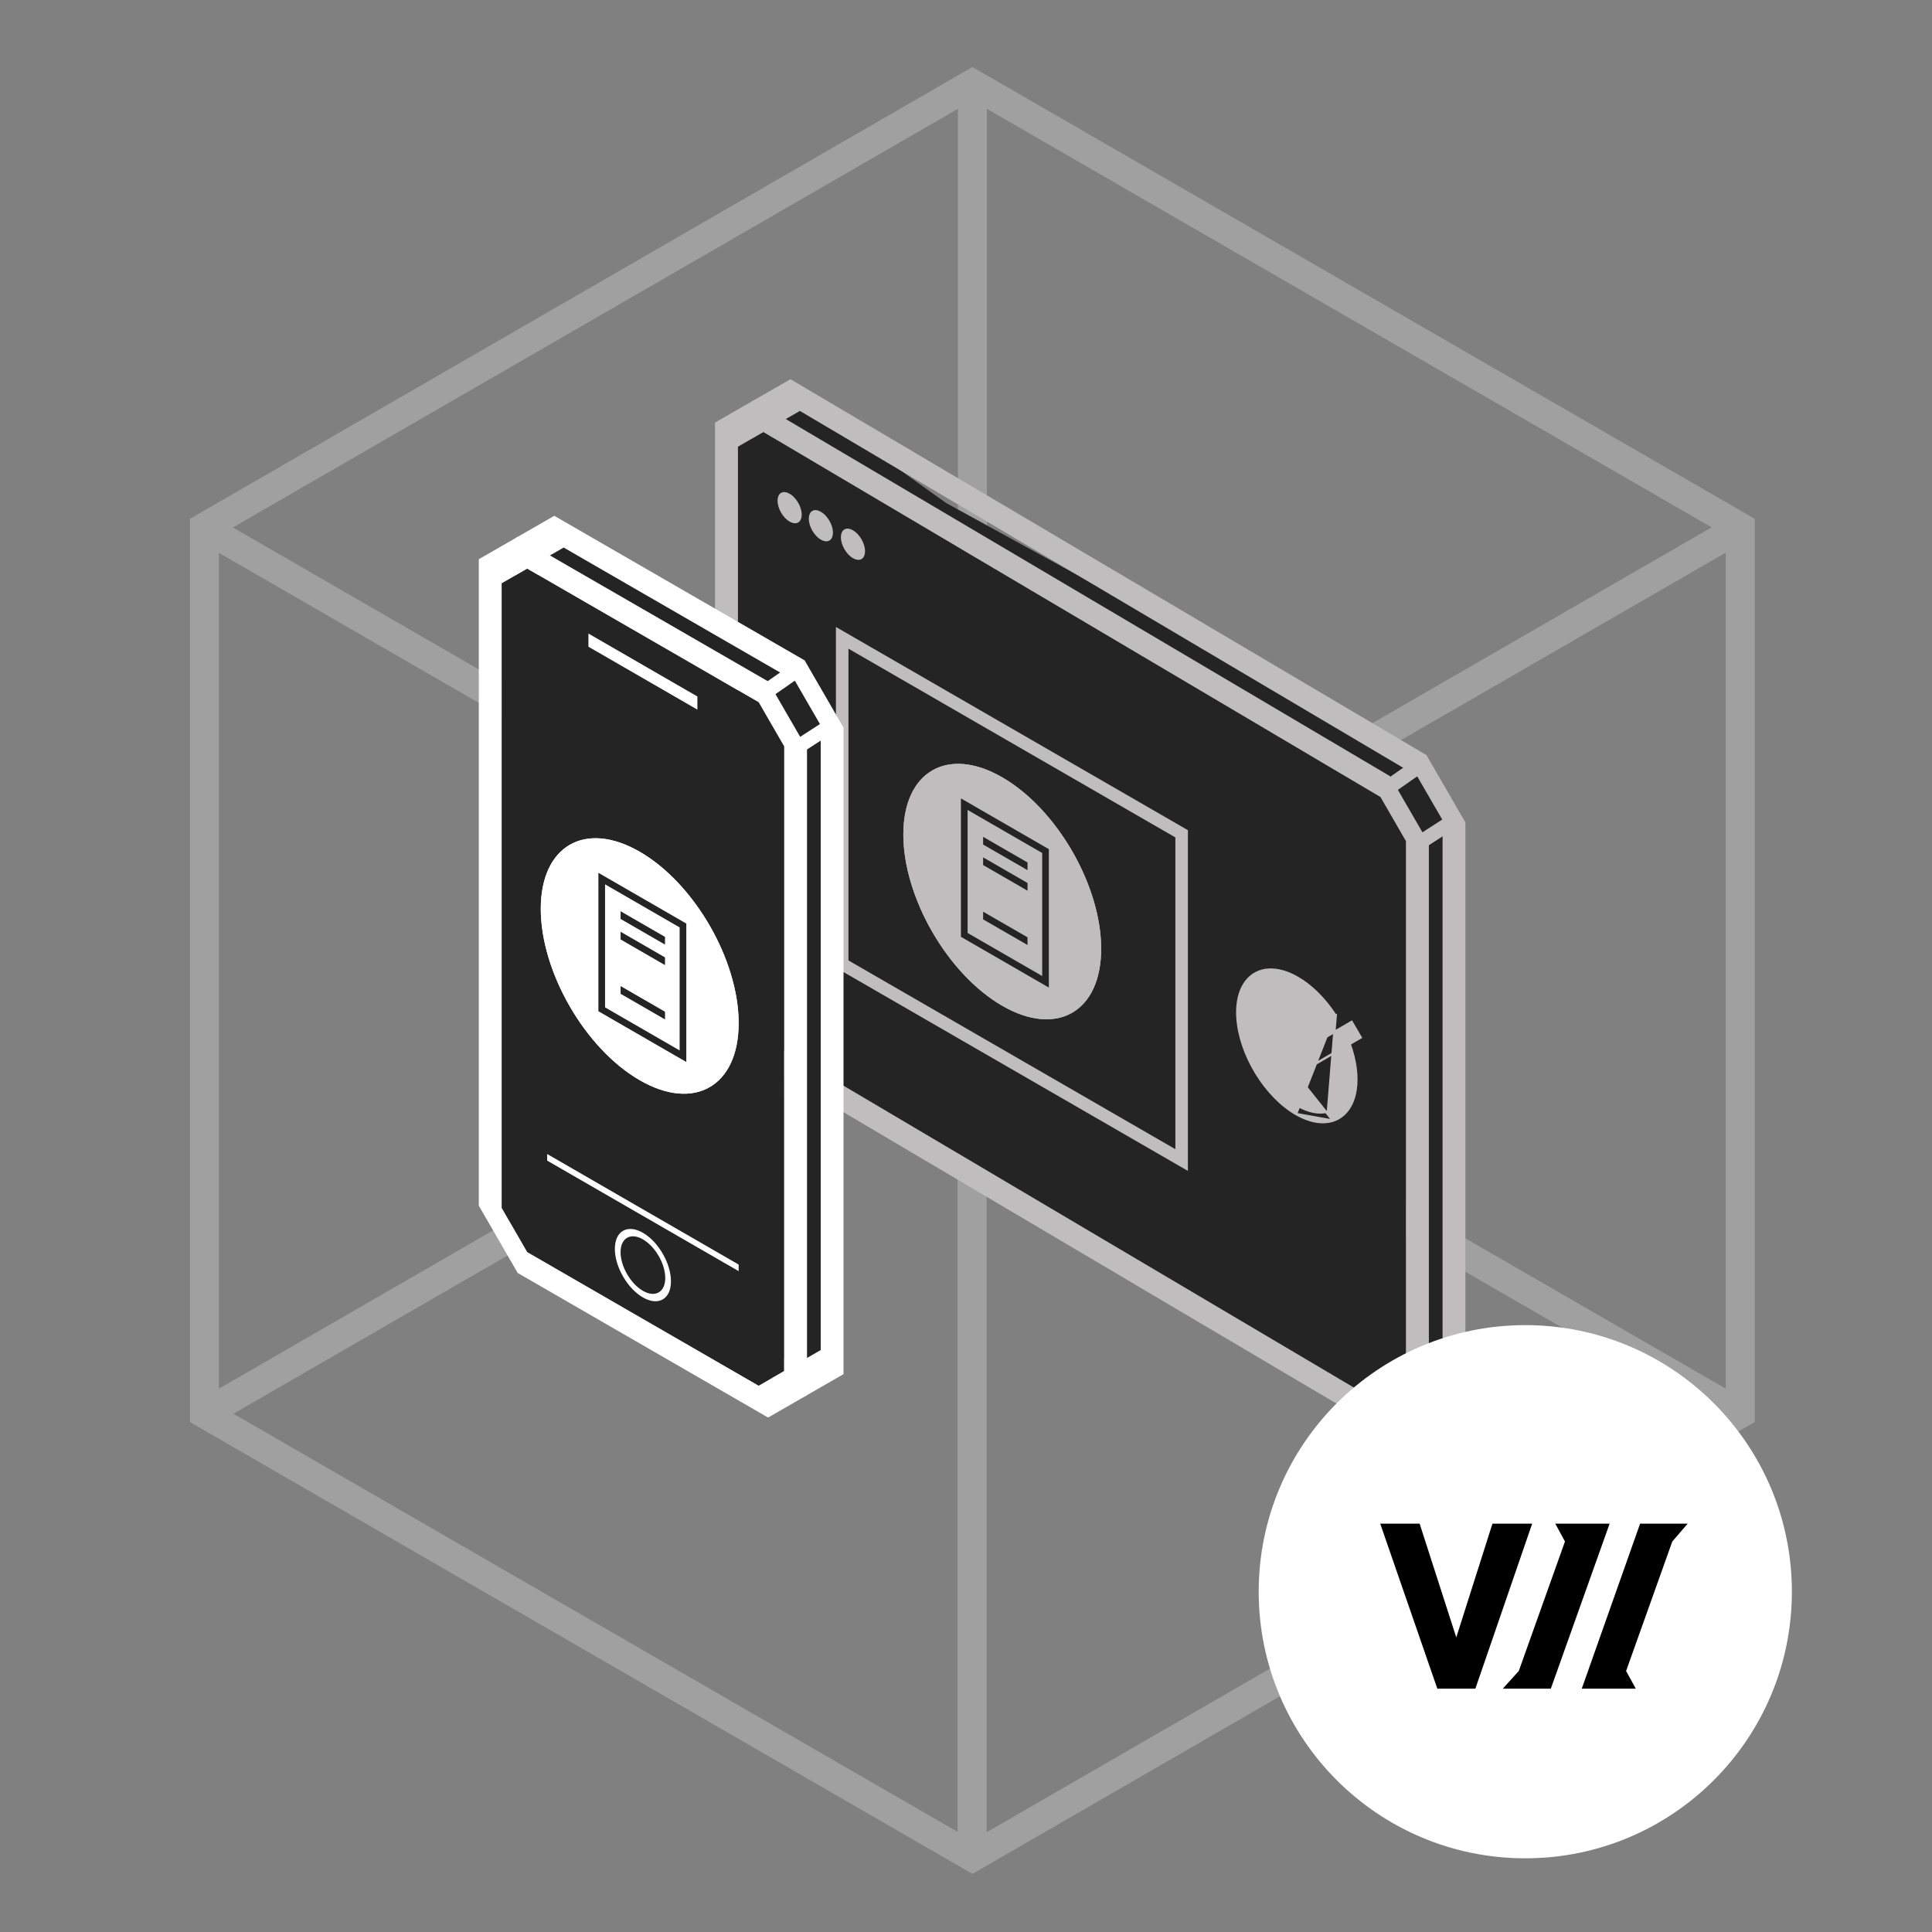 <svg width="200" height="200" viewBox="0 0 200 200" fill="none" xmlns="http://www.w3.org/2000/svg">
<rect x="0" y="0" width="200" height="200" fill="#808080" stroke="none"/>
<g opacity="0.3">
<path d="M100.664 8.668V100.46" stroke="#EBEAEB" stroke-width="3" stroke-miterlimit="10"/>
<path d="M180.149 146.349L100.664 100.46" stroke="#EBEAEB" stroke-width="3" stroke-miterlimit="10"/>
<path d="M21.166 146.349L100.665 100.46" stroke="#EBEAEB" stroke-width="3" stroke-miterlimit="10"/>
<path d="M100.631 192.301L100.631 100.509" stroke="#EBEAEB" stroke-width="3" stroke-miterlimit="10"/>
<path d="M21.146 54.622L100.631 100.511" stroke="#EBEAEB" stroke-width="3" stroke-miterlimit="10"/>
<path d="M180.129 54.622L100.63 100.511" stroke="#EBEAEB" stroke-width="3" stroke-miterlimit="10"/>
<path d="M21.166 54.571V146.349L100.665 192.252L180.15 146.349V54.571L100.665 8.668L21.166 54.571Z" stroke="#EBEAEB" stroke-width="3" stroke-miterlimit="10"/>
</g>
<path d="M147.496 79.278L150.632 85.442V142.56L146.306 145.696L146.847 87.605L141.901 80.43L78.591 44.161L82.772 41.224L97.946 52.073L147.496 79.278Z" fill="#242424"/>
<path d="M146.691 143.107L82.806 105.319L80.161 100.745V44.06L82.804 42.539L146.688 80.327L149.333 84.901V141.586L146.688 143.109L146.691 143.107ZM147.668 146.392C149.241 145.488 150.124 144.98 151.697 144.076V85.136C150.124 82.414 149.241 80.891 147.668 78.169L81.832 39.254C80.259 40.158 79.376 40.666 77.803 41.57V100.51C79.376 103.232 80.259 104.755 81.832 107.477L147.671 146.392H147.668Z" fill="#C0BDBF"/>
<path d="M79.025 44.713L76.38 46.236V102.921L79.025 107.495L142.91 145.283L145.552 143.763V87.075L142.91 82.501L79.025 44.713Z" fill="#242424"/>
<path d="M79.025 44.713L142.91 82.501L145.555 87.075V143.76L142.912 145.28L79.028 107.492L76.383 102.918V46.236L79.028 44.713L79.025 44.713ZM78.048 41.428C76.475 42.334 75.593 42.84 74.019 43.746V102.687C75.593 105.408 76.475 106.931 78.048 109.653L143.887 148.568C145.46 147.665 146.343 147.156 147.916 146.252V87.312C146.343 84.59 145.46 83.067 143.887 80.346L78.048 41.43V41.428Z" fill="#C0BDBF"/>
<path d="M146.615 78.527L147.295 79.959L144.02 82.245L143.338 80.813L146.615 78.527Z" fill="#C0BDBF"/>
<path d="M150.25 84.225L150.93 85.55L147.655 87.665L146.973 86.34L150.25 84.225Z" fill="#C0BDBF"/>
<rect x="0.65" y="1.125" width="40.578" height="33.772" transform="matrix(0.866 0.5 -2.20305e-08 1 86.62 64.577)" stroke="#C0BDBF" stroke-width="1.5"/>
<circle cx="1.446" cy="1.446" r="1.166" transform="matrix(0.866 0.5 -2.20305e-08 1 80.49 50.385)" fill="#C0BDBF" stroke="#C0BDBF" stroke-width="0.559"/>
<circle cx="1.446" cy="1.446" r="1.166" transform="matrix(0.866 0.5 -2.20305e-08 1 83.725 52.253)" fill="#C0BDBF" stroke="#C0BDBF" stroke-width="0.559"/>
<circle cx="1.446" cy="1.446" r="1.166" transform="matrix(0.866 0.5 -2.20305e-08 1 87.047 54.171)" fill="#C0BDBF" stroke="#C0BDBF" stroke-width="0.559"/>
<path d="M138.27 105.154L138.16 105.218L137.751 105.457L137.652 105.514L137.589 105.419C136.626 103.967 135.431 102.797 134.208 102.091C134.092 102.024 133.974 101.961 133.858 101.903L133.857 101.903C132.514 101.227 131.275 101.187 130.376 101.75L130.376 101.75C129.475 102.312 128.941 103.46 128.911 104.994C128.881 106.526 129.36 108.314 130.257 110.005L130.257 110.005C131.153 111.693 132.399 113.147 133.743 114.081C133.926 114.208 134.11 114.324 134.292 114.43C135.447 115.098 136.561 115.312 137.467 115.06L138.27 105.154ZM138.27 105.154L138.2 105.047M138.27 105.154L138.2 105.047M138.2 105.047C137.111 103.387 135.743 102.034 134.329 101.218L134.269 101.323L134.33 101.218C134.204 101.145 134.078 101.077 133.953 101.014L133.953 101.014C132.407 100.23 130.925 100.153 129.82 100.847C128.715 101.54 128.106 102.923 128.081 104.691L128.081 104.691C128.057 106.459 128.618 108.498 129.643 110.404L129.644 110.404C130.671 112.31 132.098 113.949 133.636 114.991L133.637 114.991C133.812 115.109 133.988 115.22 134.165 115.321L134.165 115.322M138.2 105.047L134.165 115.322M134.204 111.267L134.143 111.163L131.427 106.551L131.366 106.448L131.469 106.386L132.274 105.9L132.379 105.837L132.441 105.943L134.28 109.066L139.816 105.849L139.92 105.788L139.982 105.893L140.797 107.295L140.858 107.4L140.753 107.461L139.712 108.064C140.325 109.76 140.548 111.438 140.33 112.839C140.078 114.461 139.248 115.606 137.983 116.008L134.204 111.267ZM134.204 111.267L134.308 111.206M134.204 111.267L134.308 111.206M134.308 111.206L139.067 108.44M134.308 111.206L139.067 108.44M134.165 115.322C135.525 116.106 136.871 116.362 137.983 116.008L134.165 115.322ZM139.067 108.44C139.557 109.909 139.706 111.332 139.492 112.499C139.24 113.866 138.511 114.768 137.468 115.06L139.067 108.44Z" fill="#C0BDBF" stroke="#C0BDBF" stroke-width="0.243"/>
<path d="M103.753 104.12C109.408 107.386 113.994 104.738 113.994 98.208C113.994 91.677 109.408 83.735 103.753 80.469C98.097 77.204 93.512 79.852 93.512 86.382C93.512 92.912 98.097 100.855 103.753 104.12Z" fill="#C0BDBF"/>
<path d="M103.753 104.12C109.408 107.386 113.994 104.738 113.994 98.208C113.994 91.677 109.408 83.735 103.753 80.469C98.097 77.204 93.512 79.852 93.512 86.382C93.512 92.912 98.097 100.855 103.753 104.12Z" fill="#C0BDBF"/>
<line y1="-0.398" x2="5.307" y2="-0.398" transform="matrix(0.866 0.5 -2.20305e-08 1 101.773 87.427)" stroke="#242424" stroke-width="0.796"/>
<line y1="-0.398" x2="5.307" y2="-0.398" transform="matrix(0.866 0.5 -2.20305e-08 1 101.773 89.55)" stroke="#242424" stroke-width="0.796"/>
<line y1="-0.398" x2="5.307" y2="-0.398" transform="matrix(0.866 0.5 -2.20305e-08 1 101.773 95.174)" stroke="#242424" stroke-width="0.796"/>
<rect x="-0.345" y="-0.597" width="9.711" height="13.532" transform="matrix(0.866 0.5 -2.20305e-08 1 100.12 84.017)" stroke="#242424" stroke-width="0.796"/>
<g clip-path="url(#clip0_1277_3327)">
<path d="M83.122 69.467L86.258 75.631V140.734L81.932 143.87L82.473 77.794L77.527 70.619L54.139 58.303L58.319 55.366L74.137 64.292L83.122 69.467Z" fill="#242424"/>
<path d="M82.316 141.28L58.353 127.445L57.183 125.422L55.708 122.871V58.202L56.893 57.519L58.35 56.681L82.313 70.516L83.636 72.803L84.959 75.09V139.76L83.636 140.521L82.313 141.283L82.316 141.28ZM83.293 144.566C84.866 143.662 85.749 143.153 87.322 142.25V75.325C85.749 72.603 84.866 71.08 83.293 68.359L57.378 53.396C55.805 54.3 54.922 54.808 53.35 55.712V122.637C54.922 125.358 55.805 126.881 57.378 129.603L83.296 144.566H83.293Z" fill="white"/>
<path d="M54.573 58.856L53.25 59.617L51.928 60.379V125.048L53.25 127.335L54.573 129.622L78.536 143.457L79.993 142.619L81.178 141.937V77.265L79.706 74.717L78.536 72.691L54.573 58.856Z" fill="#242424"/>
<path d="M54.572 58.856L78.535 72.691L79.705 74.715L81.18 77.265V141.935L79.995 142.617L78.538 143.455L54.575 129.62L53.252 127.333L51.93 125.046V60.379L53.252 59.618L54.575 58.856H54.572ZM53.595 55.571C52.022 56.477 51.139 56.983 49.566 57.889V124.814C51.139 127.536 52.022 129.059 53.595 131.78L79.513 146.743C81.086 145.839 81.968 145.331 83.541 144.427V77.502C81.968 74.781 81.086 73.258 79.513 70.536L53.595 55.573V55.571Z" fill="white"/>
<path d="M66.554 128.297C67.829 129.032 68.867 130.829 68.867 132.296C68.867 133.767 67.829 134.362 66.554 133.627C65.279 132.892 64.241 131.095 64.241 129.627C64.241 128.157 65.279 127.562 66.554 128.297ZM66.554 127.617C64.949 126.692 63.65 127.438 63.65 129.288C63.65 131.137 64.949 133.385 66.554 134.309C68.158 135.234 69.457 134.489 69.457 132.639C69.457 130.792 68.158 128.542 66.554 127.617Z" fill="white"/>
<path d="M60.914 66.948L72.193 73.461V72.099L60.914 65.585V66.948Z" fill="white"/>
<path d="M56.641 120.145L76.464 131.587V130.908L56.641 119.462V120.145Z" fill="white"/>
<path d="M81.569 69.05L82.248 70.482L78.973 72.768L78.291 71.336L81.569 69.05Z" fill="white"/>
<path d="M85.201 74.748L85.881 76.073L82.606 78.188L81.924 76.863L85.201 74.748Z" fill="white"/>
<path d="M66.224 111.823C71.879 115.088 76.465 112.44 76.465 105.91C76.465 99.379 71.879 91.437 66.224 88.172C60.568 84.906 55.982 87.554 55.982 94.084C55.982 100.615 60.568 108.557 66.224 111.823Z" fill="white"/>
<path d="M66.224 111.823C71.879 115.088 76.465 112.44 76.465 105.91C76.465 99.379 71.879 91.437 66.224 88.172C60.568 84.906 55.982 87.554 55.982 94.084C55.982 100.615 60.568 108.557 66.224 111.823Z" fill="white"/>
<line y1="-0.398" x2="5.307" y2="-0.398" transform="matrix(0.866 0.5 -2.20305e-08 1 64.244 95.129)" stroke="#242424" stroke-width="0.796"/>
<line y1="-0.398" x2="5.307" y2="-0.398" transform="matrix(0.866 0.5 -2.20305e-08 1 64.244 97.252)" stroke="#242424" stroke-width="0.796"/>
<line y1="-0.398" x2="5.307" y2="-0.398" transform="matrix(0.866 0.5 -2.20305e-08 1 64.244 102.876)" stroke="#242424" stroke-width="0.796"/>
<rect x="-0.345" y="-0.597" width="9.711" height="13.532" transform="matrix(0.866 0.5 -2.20305e-08 1 62.59 91.72)" stroke="#242424" stroke-width="0.796"/>
</g>
<circle cx="157.897" cy="164.774" r="27.597" fill="white"/>
<path d="M142.879 157.726H146.959L150.753 169.504L154.498 157.726H158.611L152.729 174.812H148.792L142.879 157.726ZM157.224 172.979L162.005 159.575L161.001 157.726H166.628L160.539 174.812H155.566L157.224 172.979ZM169.783 157.726H174.709L173.115 159.575L168.333 172.979L169.337 174.812H163.743L169.783 157.726Z" fill="black"/>
<defs>
<clipPath id="clip0_1277_3327">
<rect width="37.756" height="93.346" fill="white" transform="translate(49.566 53.395)"/>
</clipPath>
</defs>
</svg>
